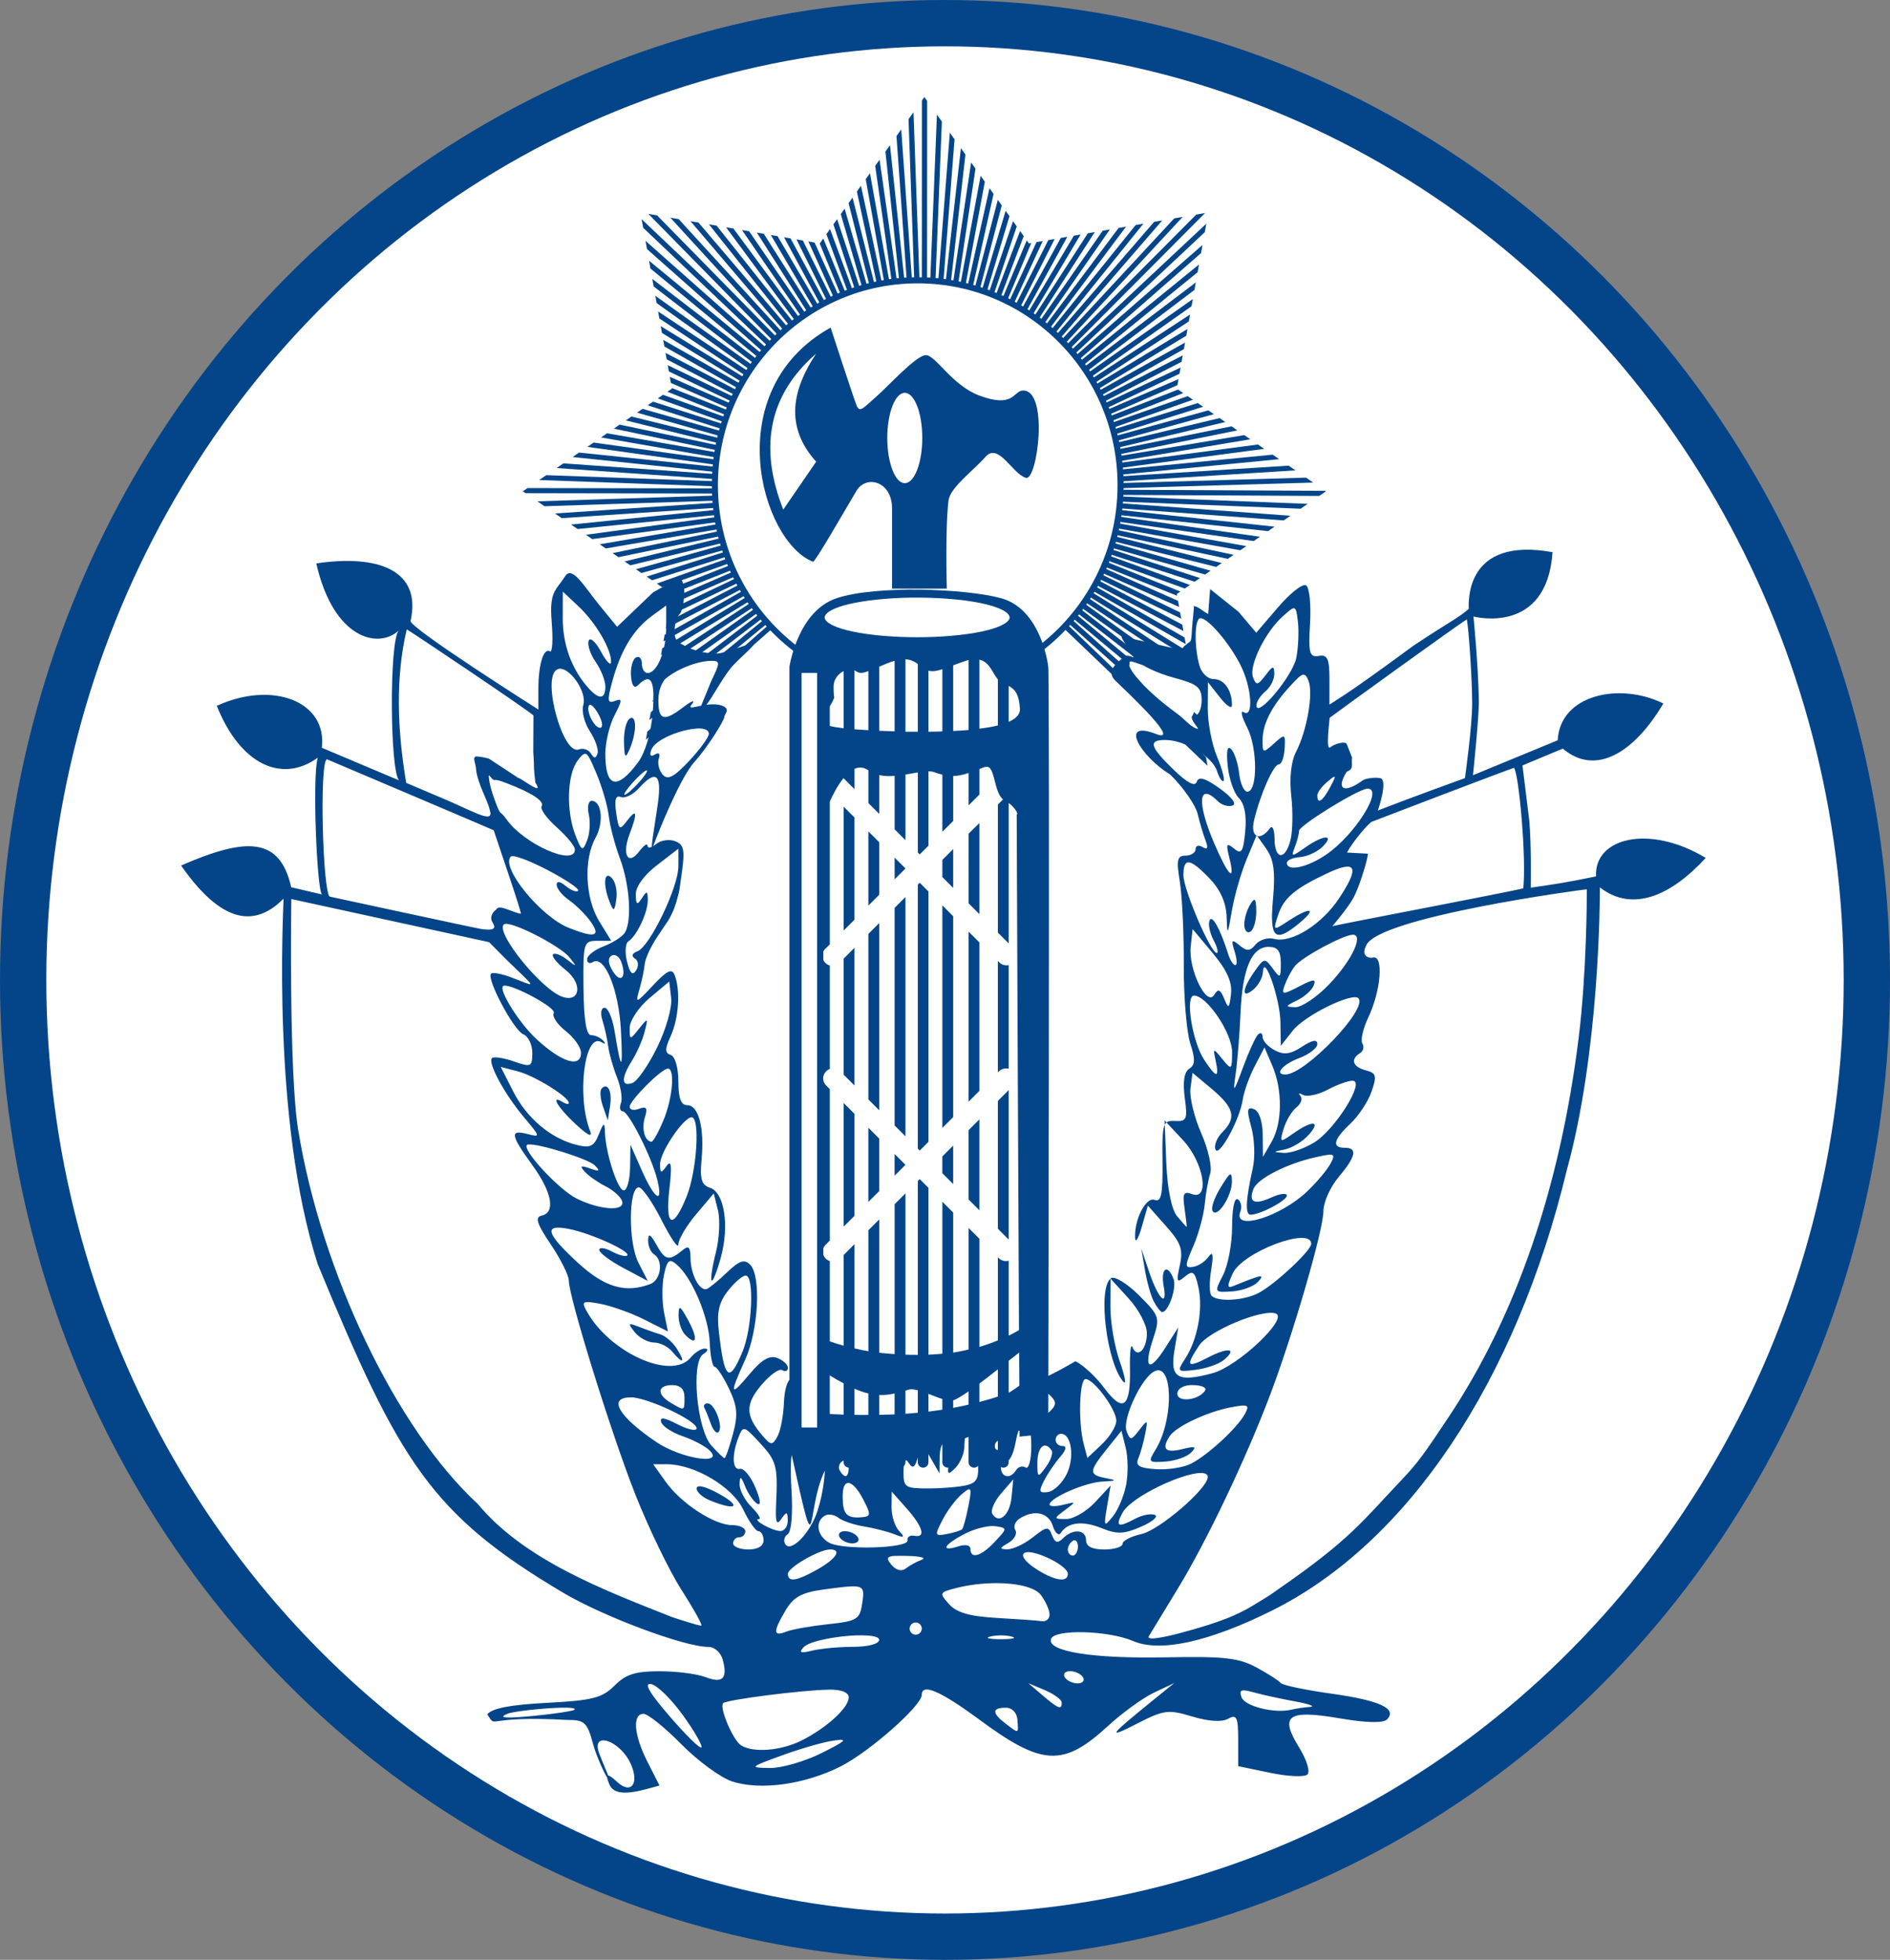 <?xml version="1.0" encoding="UTF-8" standalone="no"?>
<svg
   xmlns:dc="http://purl.org/dc/elements/1.1/"
   xmlns:cc="http://creativecommons.org/ns#"
   xmlns:rdf="http://www.w3.org/1999/02/22-rdf-syntax-ns#"
   xmlns:svg="http://www.w3.org/2000/svg"
   xmlns="http://www.w3.org/2000/svg"
   xmlns:sodipodi="http://sodipodi.sourceforge.net/DTD/sodipodi-0.dtd"
   xmlns:inkscape="http://www.inkscape.org/namespaces/inkscape"
   version="1.1"
   width="310.589"
   height="321.994"
   id="svg2"
   sodipodi:docname="Conservative Party (Brazil; Triangles and Crosses).svg"
   inkscape:version="1.0.2-2 (e86c870879, 2021-01-15)">
  <rect width="100%" height="100%" fill="#808080" stroke="none"/>
  <sodipodi:namedview
     pagecolor="#ffffff"
     bordercolor="#666666"
     borderopacity="1"
     objecttolerance="10"
     gridtolerance="10"
     guidetolerance="10"
     inkscape:pageopacity="0"
     inkscape:pageshadow="2"
     inkscape:window-width="1366"
     inkscape:window-height="705"
     id="namedview895"
     showgrid="false"
     inkscape:zoom="1.3344617"
     inkscape:cx="81.721594"
     inkscape:cy="157.11887"
     inkscape:window-x="-8"
     inkscape:window-y="-8"
     inkscape:window-maximized="1"
     inkscape:current-layer="g3123"
     inkscape:document-rotation="0" />
  <defs
     id="defs4">
    <inkscape:path-effect
       effect="bend_path"
       id="path-effect991"
       is_visible="true"
       lpeversion="1"
       bendpath="m 81.245,303.54 c 33.285,45.372 98.934,51.499 134.67,2.649"
       prop_scale="1"
       scale_y_rel="false"
       vertical="false"
       hide_knot="false"
       bendpath-nodetypes="cc" />
    <clipPath
       id="clipPath3405">
      <path
         d="m 490.354,78.236 -4.982,28.37 23.582,16.539 -23.582,16.539 4.982,28.369 -28.37,-4.98 -16.539,-36.115 -16.539,36.115 -28.37,4.98 4.98,-28.37 -23.582,-16.538 23.582,-16.539 -4.98,-28.37 28.37,4.981 16.539,-23.582 16.539,23.582 z"
         id="path3407" />
    </clipPath>
  </defs>
  <g
     id="g3123"
     style="display:inline"
     transform="translate(6.345,-42.587)">
    <ellipse
       cx="148.95"
       cy="203.584"
       rx="151.489"
       ry="157.191"
       id="ellipse51"
       style="display:inline;fill:#ffffff;fill-opacity:1;stroke:#044589;stroke-width:7.611;stroke-miterlimit:4;stroke-dasharray:none" />
    <path
       d="m 445.444,123.145 2.617,-66.136 M 445.444,123.145 450.52,57.151 m -5.076,65.994 7.374,-65.777 m -7.374,65.777 9.661,-65.48 M 445.444,123.145 457.382,58.042 m -11.938,65.103 14.201,-64.648 M 445.444,123.145 461.891,59.031 M 445.444,123.145 464.115,59.644 M 445.444,123.145 466.316,60.333 M 445.444,123.145 468.493,61.099 M 445.444,123.145 470.643,61.94 M 445.444,123.145 472.762,62.856 M 445.444,123.145 474.846,63.844 M 445.444,123.145 476.896,64.906 M 445.444,123.145 478.906,66.037 M 445.444,123.145 480.877,67.239 M 445.444,123.145 482.805,68.508 M 445.444,123.145 484.688,69.844 M 445.444,123.145 486.521,71.243 M 445.444,123.145 488.305,72.707 M 445.444,123.145 490.037,74.232 M 445.444,123.145 491.715,75.816 M 445.444,123.145 493.337,77.458 M 445.444,123.145 494.9,79.155 M 445.444,123.145 496.404,80.906 M 445.444,123.145 497.846,82.708 M 445.444,123.145 499.225,84.56 M 445.444,123.145 500.536,86.458 m -55.092,36.687 56.337,-34.744 M 445.444,123.145 502.958,90.386 M 445.444,123.145 504.066,92.411 M 445.444,123.145 505.102,94.473 M 445.444,123.145 506.064,96.571 M 445.444,123.145 506.954,98.7 M 445.444,123.145 507.77,100.859 m -62.326,22.286 63.064,-20.1 m -63.064,20.1 63.726,-17.889 m -63.726,17.889 64.311,-15.657 m -64.311,15.657 64.818,-13.405 m -64.818,13.405 65.245,-11.138 m -65.245,11.138 65.594,-8.857 m -65.594,8.857 65.863,-6.565 m -65.863,6.565 66.051,-4.265 m -66.051,4.265 66.16,-1.96 m -66.16,1.96 66.188,0.348 m -66.188,-0.348 66.135,2.655 m -66.135,-2.655 66.003,4.959 m -66.003,-4.959 65.79,7.257 M 445.444,123.145 l 65.497,9.546 M 445.444,123.145 510.568,134.969 M 445.444,123.145 510.115,137.231 M 445.444,123.145 509.585,139.477 M 445.444,123.145 l 63.533,18.558 m -63.533,-18.558 62.847,20.762 m -62.847,-20.762 62.085,22.94 M 445.444,123.145 506.691,148.236 M 445.444,123.145 l 60.335,27.21 m -60.335,-27.21 59.35,29.297 M 445.444,123.145 503.736,154.493 M 445.444,123.145 502.609,156.507 M 445.444,123.145 501.41,158.479 m -55.966,-35.334 54.701,37.264 m -54.701,-37.264 53.369,39.148 m -53.369,-39.148 51.971,40.985 m -51.971,-40.985 50.511,42.771 m -50.511,-42.771 48.99,44.506 m -48.99,-44.506 47.41,46.187 m -47.41,-46.187 m 0,0 m 0,0 m 0,0 m 0,0 m 0,0 m 0,0 m 0,0 -49.301,44.163 m 49.301,-44.163 -50.81,42.417 m 50.81,-42.417 -52.258,40.62 m 52.258,-40.62 -53.642,38.774 M 445.444,123.145 390.483,160.025 M 445.444,123.145 389.23,158.087 m 56.214,-34.942 -57.398,32.961 m 57.398,-32.961 -58.512,30.94 m 58.512,-30.94 -59.555,28.881 m 59.555,-28.881 -60.526,26.787 m 60.526,-26.787 -61.423,24.661 m 61.423,-24.661 -62.245,22.505 m 62.245,-22.505 -62.992,20.321 m 62.992,-20.321 -63.662,18.113 m 63.662,-18.113 -64.254,15.882 m 64.254,-15.882 -64.769,13.633 m 64.769,-13.633 -65.205,11.366 m 65.205,-11.366 -65.561,9.087 m 65.561,-9.087 -65.838,6.796 m 65.838,-6.796 -66.035,4.496 m 66.035,-4.496 -66.152,2.192 m 66.152,-2.192 -66.188,-0.116 m 66.188,0.116 -66.143,-2.423 m 66.143,2.423 -66.019,-4.727 m 66.019,4.727 -65.814,-7.026 m 65.814,7.026 -65.529,-9.316 m 65.529,9.316 -65.164,-11.595 m 65.164,11.595 -64.72,-13.86 m 64.72,13.86 -64.198,-16.107 m 64.198,16.107 -63.597,-18.335 m 63.597,18.335 -62.919,-20.541 m 62.919,20.541 -62.165,-22.722 m 62.165,22.722 -61.335,-24.876 M 445.444,123.145 385.013,96.146 M 445.444,123.145 385.991,94.056 m 59.453,29.089 -58.402,-31.144 M 445.444,123.145 388.163,89.984 M 445.444,123.145 389.354,88.008 M 445.444,123.145 390.613,86.073 M 445.444,123.145 391.938,84.184 M 445.444,123.145 393.329,82.344 M 445.444,123.145 394.783,80.551 M 445.444,123.145 396.299,78.81 M 445.444,123.145 397.874,77.124 M 445.444,123.145 399.507,75.493 M 445.444,123.145 401.196,73.921 M 445.444,123.145 402.939,72.408 M 445.444,123.145 404.733,70.957 M 445.444,123.145 406.577,69.57 m 38.867,53.575 -36.975,-54.898 M 445.444,123.145 410.405,66.991 M 445.444,123.145 412.384,65.804 M 445.444,123.145 414.403,64.686 M 445.444,123.145 416.459,63.64 M 445.444,123.145 418.551,62.666 m 26.893,60.479 -24.768,-61.38 M 445.444,123.145 422.83,60.939 M 445.444,123.145 425.012,60.188 m 20.432,62.957 -18.225,-63.631 m 18.225,63.631 -15.995,-64.227 M 445.444,123.145 431.698,58.399 M 445.444,123.145 433.963,57.959 m 11.481,65.186 -9.202,-65.547 m 9.202,65.547 -6.911,-65.827 m 6.911,65.827 -4.612,-66.028 m 4.612,66.028 -2.308,-66.149 m 2.308,66.149 0.029,-66.189"
       transform="matrix(1.039,0,0,1.02,-317.258,-2.299)"
       clip-path="url(#clipPath3405)"
       id="line443"
       style="display:inline;fill:none;stroke:#044589;stroke-width:0.826;stroke-miterlimit:1;stroke-opacity:1" />
    <g
       transform="translate(-280.525,-24.761)"
       id="g449">
      <path
         d="M 388.57,192.06"
         id="path451"
         style="fill:#ffffff;stroke:#044589" />
      <path
         d="m 425.41,201.31 c 1.033,-0.312 2.042,-0.641 3.031,-1 0.231,0.071 0.455,0.147 0.688,0.219"
         id="path455"
         style="fill:#ffffff" />
      <path
         d="M 448.13,167.68"
         id="path457"
         style="fill:#ffffff;stroke:#044589;stroke-width:0.752;stroke-linecap:round;stroke-linejoin:round" />
    </g>
    <path
       d="m 103.97,146.968 c 0,4.915 -3.17,8.899 -7.08,8.899 -3.91,0 -7.079,-3.984 -7.079,-8.899 0,-4.915 3.169,-8.9 7.079,-8.9 3.91,0 7.08,3.99 7.08,8.9 z"
       id="path459"
       style="fill:none" />
    <path
       d="m 190.06,154.99 c -1.938,-1.028 -9.01,-4.392 -10.715,-3.767 -1.014,2.281 8.423,9.364 9.268,9.541 0.962,0.201 1.361,-1.424 1.283,-1.525 0.74,-0.23 2.04,-1.45 0.17,-4.25 z"
       id="path521"
       style="fill:#ffffff" />
    <path
       d="m 106.92,162.36 c -0.28,0.082 -2.296,0.616 -2.523,0.784 -0.552,0.281 -1.911,0.654 -2.802,1.546 -1.057,0.765 -1.639,2.279 -0.691,2.036 -0.082,0.028 1.288,-0.9 1.064,0.29 -0.543,0.843 0.457,2.563 1.036,1.716 0.97,1.741 5.687,-3.114 6.215,-3.91 0.31,-0.48 7.7,-8.96 -2.3,-2.47 z"
       id="path525"
       style="fill:#ffffff" />
    <path
       d="m 108.88,151.02 c -2.339,0.431 -11.26,4.785 -6.432,9.211 1.795,1.514 4.308,-2.467 4.81,-2.255 0.218,0.092 -0.862,1.464 -0.327,1.824 1.32,0.605 1.004,1.738 4.137,-5.829 0.257,-0.621 0.951,-1.793 0.813,-2.701 -0.138,-0.908 0.06,-0.81 -3,-0.25 z"
       id="path527"
       style="fill:#ffffff" />
    <path
       d="m 126.2,150.465 c -9.075,-6.015 -15.068,-16.382 -15.068,-28.163 0,-18.592 14.925,-33.663 33.336,-33.663 18.411,0 33.336,15.072 33.336,33.663 0,11.105 -5.325,20.955 -13.538,27.086"
       id="path3637"
       style="fill:#ffffff;stroke:#044589;stroke-width:1" />
    <path
       d="m 130.154,96.407 c -18.518,10.335 -11.425,35.132 -2.906,38.469 0.265,0.265 5.565,-9.004 7.156,-11.656 1.592,-2.653 5.844,-1.603 5.844,2.906 v 13.171 h 9 c 0,0 -0.278,-10.008 0.281,-14.483 0.265,-2.122 3.972,-4.8 6.094,-7.188 2.122,-2.387 4.408,2.833 6.625,3.469 1.905,0.546 3.826,-14.552 -0.531,-14.344 -1.545,0.074 -1.435,2.97 -7.156,0.812 -4.475,-1.687 -7.158,-6.625 -8.75,-6.625 -1.592,0 -6.097,5.018 -8.219,6.875 -2.122,1.857 -2.657,2.67 -3.188,1.344 -0.531,-1.326 -4.25,-12.75 -4.25,-12.75 z m -2.375,4.281 c -3.853,5.768 -5.292,11.897 0,17.75 l -5.406,7.875 c -3.691,-9.337 -3.019,-18.33 5.406,-25.625 z m 14.562,6.438 c 1.595,0 2.875,3.312 2.875,7.406 0,4.094 -1.28,7.438 -2.875,7.438 -1.595,0 -2.875,-3.343 -2.875,-7.438 0,-4.094 1.28,-7.406 2.875,-7.406 z"
       id="path2857"
       style="fill:#044589;fill-opacity:1;stroke:none" />
    <path
       d="m 129.383,274.88 c -1.042,2.716 -2.274,-0.145 -2.375,-5.531 -0.097,-5.167 -0.201,-5.436 -1.188,-2.938 -0.598,1.514 -1.575,2.747 -2.156,2.75 -0.582,0.003 -1.108,1.766 -1.188,3.906 -0.08,2.14 -0.559,4.63 -1.063,5.531 -0.84,1.5 -1.062,1.479 -2.469,-0.156 -2.813,-3.271 -2.839,-5.131 -0.188,-8.281 1.402,-1.667 2.938,-2.777 3.438,-2.469 0.5,0.308 0.938,0.148 0.938,-0.375 0,-0.522 -0.788,-1.253 -1.75,-1.625 -1.244,-0.48 -2.546,0.262 -4.5,2.594 -3.271,3.903 -3.412,3.517 -0.781,-2.28 2.211,-4.872 2.669,-13.801 0.813,-15.656 -0.931,-0.932 -1.768,-0.649 -3.75,1.25 -1.404,1.345 -2.911,2.583 -3.344,2.75 -1.176,0.452 -2.67,-2.368 -2.688,-5.063 -0.012,-1.783 -0.311,-2.124 -1.25,-1.344 -2.244,1.862 -2.91,1.754 -4.313,-0.781 -0.999,-1.805 -1.381,-2.032 -1.406,-0.813 -0.02,0.93 0.419,1.973 0.969,2.313 1.561,0.965 1.162,4.201 -0.594,4.875 -4.076,1.563 -7.526,0.566 -11.938,-3.5 -5.285,-4.871 -5.671,-6.385 -1.406,-5.53 3.655,0.729 10.173,3.701 9.531,4.344 -0.248,0.247 -1.385,-0.043 -2.531,-0.656 -1.147,-0.614 -2.063,-0.718 -2.063,-0.25 0,0.467 1.769,1.794 3.969,2.969 l 4,2.125 -1.531,-3 c -1.687,-3.262 -1.638,-12.375 0.063,-12.375 0.55,0 2.237,2.42 3.75,5.406 1.513,2.986 2.75,4.775 2.75,3.969 0,-0.808 1.307,-3.032 2.906,-4.938 l 2.906,-3.438 0.688,2.75 c 0.389,1.526 0.241,4.663 -0.344,6.97 -0.585,2.305 -0.898,4.383 -0.688,4.594 0.21,0.211 0.9,-1.532 1.531,-3.875 1.404,-5.216 0.549,-10.626 -1.813,-11.375 -1.367,-0.436 -1.676,-1.444 -1.375,-4.594 0.497,-5.219 -0.484,-8.97 -2.344,-8.97 -1.056,0 -1.469,-1.146 -1.469,-3.938 0,-2.226 -0.547,-4.078 -1.25,-4.313 -0.984,-0.328 -0.984,-0.965 0,-3.125 1.314,-2.886 1.615,-7.471 0.656,-9.969 -0.454,-1.183 -1.228,-0.833 -3.563,1.656 -2.842,3.027 -2.943,3.069 -2.25,0.688 0.399,-1.375 0.799,-3.261 0.875,-4.155 0.076,-0.896 1.002,-2.922 2.063,-4.5 l 1.906,-2.845 c 0.832,-1.498 1.062,-2.297 1.406,-3.509 0.381,-1.34 0.361,-1.587 0.719,-4.116 0.54,-3.821 0.352,-4.694 -1.094,-5.25 -0.957,-0.366 -2.37,-0.157 -3.125,0.47 -0.756,0.627 -1.389,0.761 -1.406,0.28 -0.018,-0.479 -0.62,-0.059 -1.375,0.938 -1.819,2.398 -2.872,0.549 -1.594,-2.813 1.362,-3.584 1.219,-4.359 -0.406,-2.219 -1.238,1.632 -1.368,1.504 -1.781,-1.313 -0.318,-2.167 -0.093,-2.931 0.781,-2.595 0.682,0.263 2.007,-0.405 2.969,-1.469 2.771,-3.063 3.754,-2.31 3.125,2.344 -0.536,3.963 -1.616,9.472 -0.59,6.675 0.605,-1.649 4.168,-10.628 6.559,-13.3 2.391,-2.672 4.925,-6.89 4.925,-7.394 0,-0.506 1.309,-1.474 -0.779,-1.99 -2.598,-0.521 -5.644,1.257 -4.553,-0.116 0.696,-0.878 -0.082,-0.544 -1.719,0.72 -2.874,2.156 -3.611,1.657 -3.762,-0.545 -0.151,-2.202 0.39,-3.353 1.026,-4.251 1.729,-1.547 5.236,-3.05 7.704,-3.05 1.404,0 1.398,0.319 -0.031,3.25 l -1.805,4.409 0.838,-0.242 c 1.121,-1.375 2.617,-4.325 4.09,-6.158 1.473,-1.833 5.771,-5.114 3.032,-3.983 -1.709,0.555 -3.863,1.313 -4.906,1.506 -2.853,0.116 -4.969,-0.887 -5.563,-1.219 -0.988,-0.553 -1.75,-0.783 -1.75,-2.281 0,-1.258 0.322,-2.483 0.938,-3.091 0.366,-0.36 1.354,-4.698 -0.132,-5.867 l -4.337,2.427 -2.938,2.813 -2.969,2.844 -2.938,-3.594 c -2.375,-2.881 -4.427,-6.561 -5.594,-4.727 -1.5,2.356 -2.642,2.41 -2.219,7.508 0.242,2.923 0.116,5.09 -0.281,4.844 -1.044,-0.646 -1.906,2.173 -1.906,6.125 v 3.438 c 0,0 -21.248,-13.451 -21,-14.561 1.888,-8.457 -5.537,-10.938 -15.498,-9.445 2.875,12.592 10.331,14.067 13.561,11.007 -1.591,1.613 -1.464,23.093 0.041,24.624 -0.272,-0.083 -9.079,-3.842 -12.694,-5.346 0.948,-7.569 -8.05,-11.114 -17.256,-6.888 3.91,9.769 10.774,12.745 16.593,8.517 -0.939,2.944 -0.126,22.338 0.726,22.48 l -5.09,-1.194 c -1.882,-8.394 -7.52,-8.164 -18.097,-3.57 7.57,10.861 12.971,9.317 16.832,5.456 0,1.895 -2.012,36.221 5.626,60.052 13.467,32.635 18.671,41.103 40.32,53.966 6.575,3.906 19.938,8.906 23.844,8.906 1.053,0 2.081,0.915 2.406,2.155 0.809,3.095 -0.033,3.886 -2.938,2.781 -1.392,-0.529 -4.761,-0.938 -7.5,-0.938 -3.906,0 -5.485,0.483 -7.344,2.344 -2.037,2.037 -3.597,2.45 -11.094,2.844 -6.05,0.317 -9.072,0.892 -9.844,1.906 1.754,2.462 -0.963,0.125 13.094,0.906 2.907,-0.022 3.337,0.378 4.313,4 0.486,1.806 1.729,4.559 2.313,5.5 0.029,0.247 0.158,0.599 0.313,1 0.604,1.573 2.436,1.847 6.063,0.875 l 2.219,-0.595 -1.969,-3.875 c -2.254,-4.418 -2.533,-7.905 -0.656,-7.905 0.708,0 3.484,2.225 6.188,4.969 2.702,2.743 6.453,5.501 8.344,6.125 4.647,1.533 11.973,0.521 17.875,-2.469 4.725,-2.396 13.313,-9.962 13.313,-11.75 0,-1.964 3.072,-0.645 9.531,4.125 10.253,7.567 13.745,7.743 21.063,1 2.291,-2.113 5.681,-4.58 7.531,-5.47 l 3.375,-1.594 -3.438,2.781 c -7.39,5.995 -7.7,6.447 -2.72,3.906 4.479,-2.286 5.146,-2.376 9.095,-1.188 2.714,0.816 4.87,0.954 5.905,0.375 1.397,-0.782 1.656,-0.293 1.656,3.438 v 4.344 l 5.25,1.094 c 2.889,0.604 5.644,0.737 6.125,0.281 0.493,-0.468 -0.105,-2.416 -1.375,-4.469 -3.244,-5.25 -1.859,-6.227 6.75,-4.75 4.272,0.73 7.084,0.791 7.688,0.188 1.776,-1.778 -1.14,-3.136 -9.095,-4.25 -4.314,-0.604 -8.068,-1.39 -8.344,-1.75 -0.274,-0.361 -2.074,-1.523 -4,-2.563 -2.938,-1.588 -5.348,-1.842 -15,-1.656 -12.008,0.229 -19.447,-0.977 -18.75,-3.031 0.553,-1.628 9.399,-1.402 13.469,0.344 4.453,1.91 12.408,0.177 22.781,-4.969 22.361,-11.093 40.146,-37.656 48.531,-72.5 5.286,-19.203 5.412,-43.686 5.412,-46.341 5.371,4.173 11.717,1.346 17.389,-4.847 -9.301,-5.6 -18.369,-3.293 -18.021,3.034 -4.748,0.994 -7.562,1.413 -10.729,1.853 0,-1.501 0.108,-6.846 -0.242,-11 l -1.121,-9.074 c 0,0 3.04,-1.284 6.625,-2.767 5.419,4.596 11.757,0.639 16.525,-7.417 -7.156,-3.535 -16.961,-1.482 -17.369,6.049 -1.411,0.57 -13.916,5.737 -13.916,5.737 0,0 1.02,-9.657 0.968,-12.364 -0.116,-6.031 -0.886,-13.712 -0.886,-13.712 0,0 12.069,3.207 12.992,-10.571 -14.384,-2.594 -13.772,8.079 -13.779,9.341 -2.146,1.772 -2.657,1.761 -9.065,6.017 -4.478,3.301 -9.402,6.827 -10.97,7.845 l -2.844,1.844 v -4.156 c 0,-3.391 -0.318,-4.085 -1.75,-3.844 -1.525,0.256 -1.732,-0.428 -1.438,-5.344 0.186,-3.102 -0.104,-5.909 -0.656,-6.25 -0.553,-0.343 -2.615,1.281 -4.594,3.594 l -3.594,4.188 -2.906,-3.438 -4.672,-3.731 -0.317,4.087 c -0.651,-0.251 -1.778,-1.409 -2.458,-1.263 l 0.116,0.146 -0.308,3.359 c -0.112,2.156 -0.146,2.205 -0.523,2.433 l -0.838,0.675 c -0.1,0.388 -0.781,0.482 -1.169,0.384 l -8.978,-2.036 c -0.406,-0.092 0.76,1.47 1.188,2.178 0.361,0.6 0.521,1.148 1.16,1.746 0.933,0.872 3.285,2.083 6.33,2.897 3.699,0.989 4.406,1.543 4.406,3.656 0,1.377 -0.509,2.53 -1.125,2.53 -0.732,0 -0.646,0.573 0.25,1.688 0.754,0.938 -0.291,0.46 -2.313,-1.063 -4.046,-3.048 -9.479,-8.201 -8.685,-9.486 0.277,-0.352 3.074,1.163 4.254,0.98 -1.047,-0.409 -4.364,-2.396 -4.924,-1.879 -2.219,1.558 -2.891,2.76 -1.656,3.995 6.75,6.388 9.74,9.955 6.666,8.765 -6.137,-2.376 -2.526,3.688 2.375,6.688 2.127,2.083 4.154,5.007 4.5,6.469 0.347,1.461 0.941,3.439 1.313,4.406 0.46,1.2 0.3,1.523 -0.5,1.031 -0.644,-0.397 -1.155,-0.239 -1.155,0.344 0,0.582 -0.76,1.063 -1.656,1.063 -1.362,0 -1.521,0.701 -0.938,4.25 0.384,2.338 0.681,8.524 0.656,13.75 -0.022,5.226 0.462,10.99 1.063,12.845 0.84,2.591 0.813,3.556 -0.156,4.155 -0.832,0.515 -1.102,2.138 -0.75,4.75 0.479,3.567 0.33,3.942 -1.594,3.845 -0.644,-0.033 -1.096,-0.014 -1.406,0.25 l 2.719,2.905 c 3.429,3.677 4.458,10.003 1.438,8.845 -1.318,-0.506 -1.549,-0.083 -1.188,2.375 0.242,1.656 0.4,3.03 0.344,3.03 -0.056,0 -0.753,-0.787 -1.563,-1.75 -0.908,-1.078 -1.6,-4.433 -1.781,-8.75 l -0.25,-6.28 c -0.385,0.789 -0.418,2.503 -0.375,6.063 0.064,5.349 -0.208,6.693 -1.281,6.281 -1.434,-0.55 -3.381,3.224 -3.219,6.25 0.05,0.927 0.543,0.105 1.094,-1.813 l 1,-3.5 2.969,3.345 c 2.473,2.767 2.856,3.85 2.281,6.469 -0.605,2.757 -0.506,2.964 0.844,1.844 1.317,-1.094 1.646,-0.826 2.219,1.781 0.785,3.573 -0.151,8.611 -2.188,11.719 -1.395,2.126 -1.322,2.201 1.75,1.813 1.749,-0.223 3.813,-0.947 4.594,-1.595 2.299,-1.907 0.778,-2.165 -2.563,-0.438 -3.506,1.813 -3.744,1.486 -1.5,-1.938 1.568,-2.396 10.29,-6.049 12.594,-5.28 2.227,0.741 -6.168,8.68 -10.375,9.813 -5.746,1.547 -7.02,0.787 -6.25,-3.781 l 0.625,-3.75 -2.125,3.345 c -2.652,4.168 -3.646,3.488 -2.031,-1.406 1.174,-3.558 1.106,-3.8 -2.281,-7.188 -1.93,-1.93 -4.016,-3.221 -4.625,-2.844 -0.028,0.019 -0.033,0.071 -0.063,0.094 l 2.969,3.25 c 1.635,1.797 3,4.354 3,5.688 0,2.715 -1.58,4.248 -2.375,2.313 -0.283,-0.69 -0.457,0.898 -0.406,3.531 0.125,6.381 -1.139,7.332 -4.219,3.188 -1.375,-1.852 -3.513,-3.833 -4.75,-4.406 -13.501,7.957 -25.503,9.409 -40.994,8.649 z m 46.781,-22.222 c -2.135,1.663 -0.642,13.938 2.125,16.97 0.497,0.545 0.223,-0.975 -0.625,-3.375 -0.848,-2.401 -1.548,-6.427 -1.531,-8.97 l 0.02,-4.62 z m 8.9,-25.28 c 0.078,-0.161 0.17,-0.282 0.281,-0.375 l -0.313,-0.345 0.03,0.71 z m -98.93,-87.6 2.594,2.438 c 2.827,2.641 5.407,7.064 5.344,9.125 -0.022,0.715 -0.763,-0.038 -1.656,-1.688 -0.894,-1.649 -1.806,-2.455 -2.031,-1.78 -0.226,0.673 0.29,2.23 1.156,3.469 0.866,1.235 1.594,3.054 1.594,4.031 0,2.151 -1.05,2.218 -2.844,0.188 -2.697,-3.052 -4.15,-7.029 -4.156,-11.344 l 0.01,-4.45 z m 17,2.29 v 3.594 c 0,3.873 -1.491,7.5 -3.063,7.5 -0.531,0 -0.938,-0.705 -0.938,-1.563 0,-0.858 -0.459,-1.305 -1,-0.969 -0.542,0.334 -0.893,1.724 -0.781,3.063 0.132,1.595 0.543,2.082 1.188,1.438 2.11,-2.11 2.815,-0.758 2.375,4.563 -0.278,3.355 -1.242,6.585 -2.438,8.188 -3.442,4.608 -5.344,4.101 -5.344,-1.438 0,-1.861 0.668,-4.705 1.5,-6.313 1.299,-2.515 1.313,-2.855 0.063,-2.375 -1.225,0.47 -1.288,-0.055 -0.406,-3.281 1.362,-4.987 3.41,-8.396 6.406,-10.625 l 2.44,-1.78 z m 103.12,0.46 c 0.414,-0.027 0.504,0.661 0.688,2.188 0.183,1.514 0.076,4.164 -0.25,5.906 -0.558,2.971 -6.563,10.149 -6.563,7.844 0,-0.586 0.676,-1.628 1.5,-2.313 0.825,-0.685 1.455,-1.979 1.438,-2.875 -0.026,-1.382 -0.246,-1.335 -1.47,0.281 -1.246,1.647 -1.512,1.665 -2.03,0.313 -0.726,-1.892 2.04,-7.521 4.938,-10.063 0.9,-0.8 1.42,-1.27 1.74,-1.29 z m -15.31,1.63 c 1.247,0 4.742,4.084 6.563,7.688 1.852,3.664 2.201,8.781 0.531,7.75 -0.596,-0.368 -0.34,0.756 0.563,2.5 1.726,3.335 1.748,10.563 0.031,10.563 -0.551,0 -1.164,-1.351 -1.344,-3 -0.18,-1.649 -0.775,-3.449 -1.313,-4 -0.637,-0.652 -0.816,0.301 -0.563,2.781 0.214,2.09 1.021,4.457 1.813,5.25 0.937,0.938 1.313,2.842 1.063,5.469 -0.324,3.403 -0.619,3.86 -1.844,2.845 -1.23,-1.021 -1.35,-0.796 -0.781,1.469 1.059,4.215 -0.117,3.143 -2.438,-2.25 -2.942,-6.839 -2.653,-10.216 0.594,-6.969 0.611,0.61 1.682,0.919 2.375,0.688 0.75,-0.25 -0.098,-1.392 -2.094,-2.813 -2.428,-1.729 -3.473,-2.024 -3.781,-1.095 -0.283,0.851 -1.573,0.17 -3.813,-2 -3.908,-3.787 -4.215,-4.875 -1.345,-4.875 3.149,0 7.729,2.738 8.47,5.063 0.363,1.146 0.86,1.888 1.094,1.656 0.23,-0.232 -0.262,-2.04 -1.094,-4.031 -0.832,-1.992 -1.514,-5.552 -1.5,-7.906 l 0.03,-4.281 1.97,2.5 c 1.074,1.375 1.955,1.955 1.969,1.313 0.046,-2.433 -1.258,-4.313 -2.969,-4.313 -0.998,0 -2.037,-0.986 -2.375,-2.25 -0.9,-3.28 -0.79,-7.76 0.17,-7.76 z m 43.76,0.2 c 0.301,1.348 0.877,9.87 0.877,13.766 0,3.896 -1.187,12.303 -1.187,12.303 0,0 -9.646,3.488 -14.316,5.324 0,0 1.757,-5.021 0.396,-5.315 -0.853,-0.185 -2.438,0.032 -2.905,0.375 -3.052,2.23 -4.437,1.464 -2.595,-1.438 1.26,-0.469 0.703,-1.187 0.875,-2.313 l -0.875,-2.219 c -0.201,-0.525 -1.948,-0.108 -2.719,0.53 -0.775,0.645 -0.115,-4.372 -0.094,-4.853 1.13,-0.86 21.38,-15.53 22.54,-16.16 z m -174.21,1.63 c 0.653,0.334 19.956,13.278 20.825,14.148 0,0 -0.03,4.935 -0.03,6.047 0.054,0.537 0.069,1.085 0.094,1.625 0.016,0.366 0.006,0.729 0.031,1.094 0.051,0.752 0.097,1.263 0.219,2.25 0.767,1.241 0.421,1.241 -1.5,0 -0.683,-0.448 -0.907,-0.609 -1.344,-0.78 l -4.719,-3.095 c -0.261,-0.171 -1.726,-0.405 -2.094,-0.405 -0.825,0 -0.094,1.269 -0.094,2.094 0.257,2.462 1.996,5.204 2.281,6.813 0.764,2.405 -3.239,-0.218 -9.031,-2.563 l -4.722,-2.006 c -1.509,-8.958 -1.742,-17.465 0.085,-25.21 z m 25.354,6.48 c 1.765,0.202 4.281,3.932 3.656,5.969 -0.304,0.989 0.188,2.931 1.094,4.313 0.905,1.381 1.459,3.028 1.25,3.655 -0.282,0.847 -0.563,0.827 -1.094,-0.03 -0.394,-0.638 -1.291,-0.93 -2,-0.656 -2.581,0.99 -6.063,-11.587 -3.625,-13.094 0.2,-0.13 0.46,-0.19 0.71,-0.16 z m 121.91,1 c 0.416,-0.112 0.649,0.249 0.938,1 0.802,2.09 -0.286,8.222 -2.063,11.656 -0.818,1.584 -1.108,4.313 -0.781,7.219 0.291,2.57 0.229,5.842 -0.125,7.25 -0.854,3.399 -2.604,3.275 -2.625,-0.188 -0.008,-1.513 -0.346,-2.3 -0.75,-1.75 -0.793,1.079 -1.564,1.452 -2.094,1.281 l 1.5,2.125 c 1.211,1.729 1.498,3.732 1.094,8.188 -0.596,6.563 0.289,7.366 4.406,3.938 2.912,-2.426 1.717,-2.656 -1.813,-0.344 -2.579,1.688 -2.584,1.681 -1.813,-0.75 0.928,-2.927 2.668,-4.435 8,-6.969 4.933,-2.347 5.535,-1.172 2.094,4.03 -2.86,4.322 -7.822,7.438 -10.688,6.688 -1.017,-0.267 -2.389,0.131 -3.03,0.906 -0.945,1.138 -1.437,1.169 -2.656,0.155 -1.295,-1.073 -1.422,-0.92 -0.813,1 0.392,1.233 0.454,2.25 0.125,2.25 -0.329,0 -0.854,-0.788 -1.155,-1.75 -1.324,-4.209 -2.693,-6.666 -3.095,-5.563 -0.239,0.657 0.082,2.119 0.688,3.25 0.604,1.13 0.818,2.063 0.5,2.063 -1.004,0 -5.459,-10.391 -5.469,-12.75 -0.014,-2.976 1.063,-2.86 4.313,0.531 1.766,1.843 2.704,3.985 2.781,6.25 0.107,3.188 0.168,3.131 0.875,-1.031 0.42,-2.476 1.533,-6.272 2.438,-8.438 l 1.594,-3.844 c -0.502,-0.274 -0.727,-1.119 -0.406,-2.47 1.023,-4.314 3.213,-9.249 4.095,-9.25 0.44,-10e-4 0.854,-1.152 0.938,-2.563 0.142,-2.455 0.067,-2.49 -1.75,-0.844 -1.812,1.638 -1.875,1.586 -1.875,-0.531 0,-2.7 1.506,-5.641 4.594,-8.969 1.02,-1.13 1.62,-1.7 2.03,-1.81 z m -7.62,26.41 c 0.041,0.021 0.082,0.048 0.125,0.063 l -0.094,-0.156 -0.03,0.1 z m -109.5,-21.5 c 0.306,-0.007 0.9,0.684 1.438,1.688 0.614,1.147 0.698,2.094 0.188,2.094 -1.028,0 -2.45,-3.051 -1.75,-3.75 0.02,-0.03 0.07,-0.03 0.12,-0.03 z m 6.87,2.15 c -0.112,-0.016 -0.226,0.032 -0.375,0.125 -0.55,0.34 -0.977,2.026 -0.938,3.781 0.059,2.689 0.213,2.904 0.938,1.219 1.04,-2.43 1.16,-5.01 0.37,-5.12 z m 10.63,1.75 c 1.165,-0.063 2,0.186 2,0.875 0,0.559 -1.463,2.568 -3.25,4.47 -2.506,2.662 -3.515,3.176 -4.344,2.219 -0.592,-0.684 -0.876,-1.873 -0.625,-2.625 0.272,-0.818 0.013,-1.07 -0.656,-0.656 -0.701,0.433 -0.919,0.116 -0.563,-0.813 0.65,-1.69 4.87,-3.32 7.44,-3.46 z m -18.41,4.16 c 0.519,-0.087 0.937,0.843 1.938,3.219 0.927,2.2 1.843,5.351 2.031,7 0.188,1.649 1.022,4.8 1.844,7 1.616,4.331 1.99,10.285 0.781,12.188 -0.415,0.651 -1.968,1.646 -3.469,2.219 -1.502,0.57 -2.719,1.528 -2.719,2.125 0,0.596 0.411,0.794 0.938,0.469 1.935,-1.195 4.277,4.512 4.625,11.25 0.352,6.828 0.052,6.828 -1.063,0 -0.337,-2.063 -1.063,-3.75 -1.625,-3.75 -0.583,0 -0.725,0.896 -0.344,2.095 0.366,1.153 0.783,3.066 0.938,4.25 0.155,1.183 0.799,3.454 1.438,5.063 0.639,1.608 0.937,3.521 0.656,4.25 -0.28,0.729 -0.154,1.344 0.281,1.344 0.972,0 4.762,7.494 5.688,11.25 1.02,4.14 -0.396,3.306 -2.531,-1.5 l -1.875,-4.25 -0.063,3.75 c -0.039,2.063 -0.508,3.75 -1.031,3.75 -1.001,0 -2.976,-6.078 -3.094,-9.5 -0.062,-1.775 -0.193,-1.749 -1.031,0.345 -0.778,1.941 -1.414,2.241 -3.625,1.688 -4.245,-1.064 -8.17,-4.366 -10.406,-8.75 l -2.063,-4.063 2.781,0.719 c 2.695,0.677 8.406,4.197 8.406,5.188 0,0.271 -0.45,0.215 -1,-0.125 -2.109,-1.304 -0.877,0.818 2.094,3.595 1.991,1.859 2.85,2.277 2.406,1.155 -2.235,-5.65 -0.928,-16.193 1.813,-14.625 0.671,0.385 0.822,0.305 0.344,-0.219 -0.459,-0.501 -1.358,-0.906 -2,-0.906 -0.782,-0.001 -1.197,-2.558 -1.25,-7.75 -0.076,-7.456 0.023,-7.75 2.25,-7.75 h 2.313 l -2,-3.25 c -2.278,-3.734 -2.559,-10.11 -0.594,-13.655 1.407,-2.54 1.044,-6.095 -0.625,-6.095 -0.546,0 -0.751,1.014 -0.469,2.25 0.282,1.237 0.155,3.149 -0.281,4.25 -0.736,1.854 -0.878,1.796 -1.906,-0.813 -1.545,-3.918 -1.398,-9.938 0.313,-12.25 0.5,-0.69 0.87,-1.1 1.18,-1.15 z m 10.19,2.72 c 0.274,0 -0.286,0.899 -1.281,2 -0.996,1.101 -2.038,2 -2.313,2 -0.275,0 0.316,-0.899 1.313,-2 0.99,-1.1 2,-2 2.28,-2 z m -25.133,9.83 c 0.599,1.873 5.046,14.707 4.411,13.703 -1.373,-0.197 -3.563,-1.613 -3.969,-0.688 -0.758,0.498 -1.065,1.42 -0.688,2.03 0.563,0.91 0.69,1.53 -1.816,1.186 -0.079,0.033 -24.863,-5.319 -24.863,-5.319 -1.157,-0.434 -1.755,-22.147 -0.484,-22.57 0,0 25.79,10.94 27.407,11.66 z m -0.777,-8.99 c 0.118,-0.091 0.558,0.832 0.969,0.75 0.358,-0.072 0.933,0.134 1.813,0.469 4.295,1.633 6.391,3.008 5.875,3.844 -0.275,0.445 0.834,1.98 2.469,3.438 1.635,1.455 3,3.109 3,3.655 0,2.837 -8.401,-0.888 -11.281,-5 -0.95,-1.355 -0.88,-0.577 -1.438,-1.938 -0.268,-0.651 -1.086,-2.717 -1.344,-4.281 -0.104,-0.65 -0.112,-0.89 -0.058,-0.93 z m 138.87,0.22 c 0.285,-0.102 0.055,0.412 -0.625,1.688 -1.24,2.327 -2.125,2.902 -2.125,1.375 0,-0.482 0.741,-1.495 1.656,-2.25 0.56,-0.47 0.91,-0.76 1.08,-0.82 z m 29.58,-1.48 c 0.823,1.1 2.056,15.071 1.517,19.805 -2.485,0.628 -28.949,5.646 -31.373,6.209 0,0 2.656,-3.064 3.563,-4.845 1.122,-2.204 2.485,-7.049 2.25,-7.063 l -3.405,-0.188 c 1.014,-1.896 3.59,-4.868 4.104,-5.069 2.34,-0.92 21.88,-8.37 23.34,-8.85 z m -24.08,3.42 c 2.729,-0.034 -2.039,7.584 -6.75,10.813 -3.144,2.152 -6.5,2.868 -6.5,1.375 0,-0.435 0.967,-0.849 2.156,-0.938 1.189,-0.089 2.866,-0.867 3.719,-1.719 2.065,-2.066 0.168,-1.985 -2.844,0.125 -2.265,1.586 -2.357,1.601 -1.719,-0.063 0.372,-0.971 0.688,-2.163 0.688,-2.656 0,-0.88 9.78,-6.91 11.24,-6.93 z m -113.24,9.87 v 2.875 c 0,3.446 -4.688,13.188 -6.719,13.97 -0.895,0.343 -1.072,0.795 -0.438,1.188 0.58,0.358 0.677,1.195 0.219,1.938 -0.581,0.938 -1.009,0.552 -1.5,-1.406 -0.38,-1.514 -0.281,-3.018 0.219,-3.344 1.4,-0.918 3.204,-4.762 3.188,-6.781 -0.014,-1.538 -0.147,-1.583 -0.969,-0.313 -0.793,1.228 -0.987,1.086 -1,-0.655 -0.009,-1.272 1.411,-3.188 3.5,-4.781 l 3.5,-2.7 z m -27.29,1.22 c 0.8,-0.021 3.211,0.934 5.844,2.313 3.008,1.575 5.246,3.097 4.969,3.375 -0.278,0.277 -1.193,-0.086 -2.031,-0.781 -0.954,-0.792 -1.5,-0.854 -1.5,-0.188 0,0.586 0.912,1.726 2.063,2.531 1.151,0.805 2.757,2.411 3.563,3.563 1.673,2.388 0.639,2.669 -3.625,0.969 -4.646,-1.853 -11.262,-9.987 -9.531,-11.719 0.06,-0.03 0.15,-0.05 0.26,-0.05 z m 15.75,3.22 c -0.713,-0.017 -0.692,2.015 0.25,4.344 0.652,1.612 0.791,1.551 1.094,-0.531 0.188,-1.301 -0.153,-2.841 -0.75,-3.438 -0.24,-0.24 -0.42,-0.37 -0.59,-0.37 z m 160.83,2.25 c 0,1.783 -0.06,14.024 -1.354,24.44 -3.051,24.542 -10.305,45.668 -21.344,62.22 -4.021,6.027 -4.947,7.421 -7.907,10.529 -6.169,6.48 -8.188,9.542 -19.971,17.69 -1.357,0.938 -0.969,0.769 -4.469,2.874 -3.51,2.112 -7.545,3.268 -12.093,4.502 0,0 -5.444,1.46 -4.844,0.438 0.241,-0.412 2.364,-3.899 4.719,-7.75 4.789,-7.837 11.265,-21.451 15.25,-32 3.794,-10.044 8.72,-27.006 8.72,-30.094 0,-1.451 1.125,-3.96 2.5,-5.594 2.856,-3.396 3.151,-4.813 1,-4.813 -2.166,0 -1.857,-1.344 0.938,-3.969 1.345,-1.264 2.898,-3.613 3.469,-5.25 0.906,-2.6 0.794,-3.048 -0.938,-3.5 -2.152,-0.563 -2.582,-1.815 -0.969,-2.813 0.559,-0.347 0.738,-1.056 0.405,-1.595 -0.334,-0.54 0.106,-2.467 0.97,-4.28 2.069,-4.362 2.547,-10.199 0.813,-9.845 -0.979,0.2 -1.967,-0.45 -1.179,-1.921 1.62,-4.68 35.78,-9.29 36.29,-9.29 z m -54.67,1.72 c -0.148,0.015 -0.341,0.278 -0.625,0.719 -0.533,0.825 -0.992,2.286 -1,3.281 -0.008,0.995 0.45,1.559 1,1.219 0.551,-0.34 0.978,-1.833 0.969,-3.313 -0.01,-1.32 -0.1,-1.94 -0.35,-1.91 z m -158.22,-0.14 32.488,7.082 c 4.247,4.247 2.097,2.163 4.505,4.471 3.378,3.235 2.921,2.755 -0.902,1.302 -1.527,-0.581 -3.02,-0.854 -3.281,-0.594 -0.804,0.803 3.766,9.375 5.313,9.969 0.8,0.308 1.469,1.667 1.469,3.031 0,2.329 -0.195,2.405 -3.063,1.406 -1.679,-0.585 -3.275,-0.819 -3.563,-0.531 -0.743,0.743 2.048,5.901 5.313,9.781 2.657,3.158 2.676,3.248 0.531,2.688 -2.962,-0.773 -2.808,0.141 0.781,5.095 3.248,4.483 3.86,7.799 1.531,8.313 -1.135,0.25 -0.795,1.314 1.5,4.719 1.631,2.42 2.969,5.107 2.969,5.938 0,2.731 6.998,25.233 10.969,35.25 2.142,5.402 5.51,12.389 7.5,15.499 1.989,3.111 3.481,5.78 3.313,5.938 -0.169,0.158 -4.781,-1.375 -4.781,-1.375 -11.199,-4.44 -24.303,-9.361 -31.984,-18.624 -13.354,-12.313 -25.7,-38.049 -29.5,-61.5 -1.537,-9.5 -1.122,-37.87 -1.122,-37.87 z m 35.157,4.08 c 1.601,-0.191 9.116,3.676 10.594,5.563 1.201,1.534 1.164,1.569 -0.438,0.313 -0.976,-0.768 -2.022,-1.166 -2.313,-0.875 -0.291,0.29 0.647,1.456 2.094,2.594 2.765,2.175 2.413,5.34 -0.5,4.406 -3.397,-1.09 -11.074,-10.521 -9.688,-11.906 0.056,-0.04 0.148,-0.07 0.255,-0.08 z m 112.94,0.84 3.313,3.969 c 2.345,2.804 3.224,4.781 3,6.719 -0.28,2.433 -0.411,2.501 -1.125,0.75 -0.636,-1.559 -0.988,-1.675 -1.656,-0.594 -1.228,1.983 -4.237,-4.241 -3.844,-7.938 l 0.32,-2.91 z m 26.34,0.94 c 1.83,0 -0.185,4.246 -3.844,8.095 -2.035,2.139 -4.576,3.85 -5.625,3.813 -1.711,-0.062 -1.656,-0.174 0.313,-1.125 1.205,-0.583 2.426,-1.676 2.719,-2.438 0.433,-1.127 -0.012,-1.083 -2.405,0.155 -2.742,1.418 -2.93,1.391 -2.345,-0.25 0.347,-0.97 1.091,-2.366 1.656,-3.094 1.1,-1.44 7.99,-5.15 9.52,-5.15 z m -13.81,2 c 1.467,0 1.969,0.68 1.969,2.688 0,2.496 -0.099,2.546 -1.344,0.844 -1.281,-1.753 -1.417,-1.729 -3,0.531 -2.066,2.949 -2.152,4.594 -0.156,2.938 0.825,-0.685 1.519,-1.979 1.563,-2.875 0.161,-3.226 2.83,4.436 2.875,8.25 l 0.063,3.875 1.969,-2.5 c 1.949,-2.479 9.763,-6.331 10.781,-5.313 1.662,1.662 -8.73,12.515 -12,12.531 -1.867,0.009 -0.467,-1.663 2.25,-2.688 1.648,-0.623 3,-1.651 3,-2.313 0,-0.818 -0.822,-0.684 -2.531,0.438 -1.918,1.256 -2.98,1.376 -4.5,0.563 -1.096,-0.587 -1.969,-1.565 -1.969,-2.188 0,-0.623 -0.338,-0.781 -0.75,-0.375 -0.414,0.405 -1.523,2.832 -2.47,5.406 -1.53,4.168 -1.683,4.306 -1.219,1.188 0.286,-1.925 0.657,-6.454 0.813,-10.03 0.32,-7.46 1.83,-10.98 4.66,-10.98 z m -107.6,1.34 c 0.443,0.015 0.914,0.431 1.156,1.063 0.972,2.532 -0.028,3.731 -1.344,1.625 -0.778,-1.247 -0.877,-2.176 -0.25,-2.563 0.13,-0.09 0.28,-0.13 0.43,-0.13 z m 9.07,4.35 0.313,2.719 c 0.181,1.523 -0.836,5.108 -2.281,8.063 -1.431,2.924 -3.252,5.563 -4.063,5.875 -1.855,0.712 -1.903,-0.786 -0.094,-3.656 0.768,-1.219 1.701,-3.313 2.063,-4.688 0.63,-2.402 0.585,-2.429 -0.906,-0.563 -1.526,1.908 -1.531,1.91 -1.531,-0.156 0,-1.156 1.462,-3.366 3.25,-4.875 l 3.25,-2.72 z m -27.099,0.68 c 1.519,-0.147 8.632,3.68 8.125,4.5 -0.319,0.517 0.557,1.853 1.938,2.938 1.38,1.085 2.531,2.679 2.531,3.563 0,2.59 -3.135,1.643 -7.344,-2.25 -2.755,-2.548 -6.174,-7.952 -5.469,-8.655 0.038,-0.05 0.109,-0.09 0.21,-0.1 z m 113.34,1.63 c 2.094,0 6.25,6.13 6.25,9.25 0,2.988 -0.082,3.05 -1.594,1.188 -1.535,-1.894 -1.563,-1.882 -1.094,0.313 0.619,2.901 0.096,2.837 -1.906,-0.219 -1.96,-3 -3.15,-10.53 -1.66,-10.53 z m 11.57,8.5 1.281,3 c 1.703,3.964 1.677,9.401 -0.094,12.5 l -1.438,2.5 -0.031,-3.655 c -0.021,-2.175 -0.603,-3.867 -1.438,-4.188 -1.144,-0.438 -1.226,0.114 -0.438,2.969 0.53,1.923 0.643,4.937 0.25,6.688 -1.172,5.217 -1.293,7.688 -0.375,7.688 1.578,0 5.969,-2.325 5.969,-3.155 0,-0.45 -1.154,-0.315 -2.531,0.313 -2.813,1.281 -3.811,0.818 -2.969,-1.375 0.662,-1.726 5.551,-4.204 10.313,-5.25 3.032,-0.667 3.255,-0.589 2.344,1.094 -0.552,1.018 -2.284,3.085 -3.844,4.563 -4.409,4.177 -12.2,6.553 -10.97,3.344 0.311,-0.808 0.119,-1.737 -0.405,-2.063 -0.562,-0.348 -0.938,1.504 -0.938,4.5 0,2.81 -0.689,6.4 -1.5,7.969 -1.467,2.836 -1.437,2.86 1.531,2.656 1.641,-0.114 3.535,-0.826 4.219,-1.563 1.248,-1.347 0.641,-1.232 -4.063,0.688 -1.021,0.417 -1.025,-0.02 -0.094,-2.063 1.607,-3.531 12.906,-7.799 12.906,-4.875 0,1.11 -6.025,6.729 -8.688,8.094 -2.431,1.245 -6.644,1.482 -7.688,0.438 -0.373,-0.373 -0.386,-2.286 -0.063,-4.25 0.415,-2.525 0.266,-3.167 -0.438,-2.156 -0.549,0.786 -1.678,1.53 -2.531,1.656 -1.4,0.205 -1.396,-0.113 0.031,-3.406 0.871,-2.012 1.709,-5.093 1.875,-6.844 0.166,-1.752 0.573,-4.048 0.905,-5.094 0.332,-1.048 -0.326,-4.011 -1.469,-6.595 -1.144,-2.585 -1.953,-5.902 -1.781,-7.344 l 0.345,-2.594 3.25,2.719 c 3.619,3.058 3.99,4.695 1.655,7.031 -0.869,0.869 -1.387,2.13 -1.155,2.813 0.51,1.515 4.004,-4.813 4.5,-8.155 0.195,-1.323 1.082,-3.8 1.969,-5.5 l 1.62,-3.11 z m -98.03,3.5 c 1.194,0 0.765,4.905 -0.75,8.531 -0.797,1.907 -1.667,3.469 -1.938,3.469 -1.106,0 -1.685,-2.14 -1.094,-4 0.482,-1.521 0.263,-1.867 -0.938,-1.405 -0.861,0.329 -1.563,0.192 -1.563,-0.313 0,-1.05 5.22,-6.28 6.28,-6.28 z m 112.53,2 c 2.129,-0.011 -2.878,8.017 -6.313,10.125 -1.65,1.014 -3.9,1.791 -5,1.72 -1.84,-0.122 -1.849,-0.178 0.125,-0.563 1.18,-0.231 2.938,-1.274 3.905,-2.344 2.144,-2.368 0.752,-2.547 -2.438,-0.313 -2.271,1.591 -2.316,1.571 -1.625,-0.75 0.392,-1.312 1.334,-2.896 2.095,-3.5 0.761,-0.604 1.06,-1.46 0.655,-1.905 -0.403,-0.446 -0.225,-0.518 0.406,-0.156 0.631,0.359 2.43,0.006 4,-0.813 1.56,-0.84 3.45,-1.52 4.18,-1.52 z m -122.88,0.94 c -0.168,0.023 -0.337,0.118 -0.531,0.313 -0.325,0.325 -0.255,1.627 0.188,2.906 l 0.813,2.344 0.375,-2.344 c 0.3,-1.97 -0.12,-3.33 -0.85,-3.22 z m 14.25,5.06 c 1.416,0 0.86,8.788 -0.813,12.97 -2.25,5.623 -3.576,5.061 -2.844,-1.22 0.448,-3.846 0.31,-4.849 -0.469,-3.75 -0.913,1.289 -1.05,1.228 -1.063,-0.313 -0.02,-1.95 3.86,-7.69 5.18,-7.69 z m -26.81,4.47 c 1.594,-0.196 9.812,2.334 10.906,3.438 0.922,0.929 0.77,1.048 -0.781,0.5 -1.578,-0.558 -1.764,-0.434 -0.844,0.563 0.641,0.693 2.166,1.751 3.406,2.375 1.24,0.622 2.461,1.719 2.688,2.405 0.58,1.758 -3.561,1.521 -7.469,-0.405 -2.896,-1.43 -9.021,-8.039 -8.156,-8.813 0.03,-0.05 0.13,-0.06 0.24,-0.07 z m 115.25,4.94 c -0.27,0.136 -0.713,0.823 -1.5,2.094 -1.022,1.649 -1.629,3.379 -1.344,3.875 0.75,1.306 3.193,-2.417 3.188,-4.844 -0.01,-0.87 -0.08,-1.26 -0.35,-1.12 z m -14.56,12.09 0.594,3.5 c 0.318,1.925 0.965,4.287 1.469,5.25 0.504,0.962 1.14,1.75 1.375,1.75 1.043,0 2.422,-4.013 1.875,-5.438 -1,-2.605 -2.158,-1.759 -1.625,1.188 0.674,3.72 -0.953,2 -2.469,-2.594 l -1.23,-3.66 z m -77.41,2.12 c 0.264,-0.042 0.583,0.159 1.031,0.531 2.511,2.084 5.305,8.633 5.469,12.813 0.087,2.215 0.454,4.03 0.813,4.03 0.357,0 1.406,1.598 2.344,3.563 1.388,2.91 1.518,4.301 0.656,7.5 -0.582,2.159 -1.207,3.938 -1.375,3.938 -0.169,0 -1.143,-0.941 -2.156,-2.063 -2.404,-2.657 -3.396,-13.732 -1.344,-15.031 0.797,-0.505 0.901,-0.897 0.25,-0.906 -0.62,-0.008 -1.659,0.675 -2.344,1.5 -3.139,3.781 -13.39,-0.861 -17.125,-7.75 -0.827,-1.524 -0.543,-1.645 2.344,-1.094 1.801,0.343 5.015,1.49 7.156,2.563 l 3.906,1.969 -0.625,-3.094 c -0.341,-1.702 -0.363,-4.468 -0.031,-6.125 0.32,-1.56 0.6,-2.28 1.04,-2.35 z m 12.41,2.38 c 1.449,0 1.078,8.681 -0.531,12.531 -2.198,5.261 -2.973,4.598 -3.875,-3.281 -0.37,-3.225 -0.003,-4.84 1.5,-6.75 1.08,-1.38 2.39,-2.5 2.9,-2.5 z m -10.78,5.34 c -0.031,-0.003 -0.07,0.009 -0.094,0.03 -0.115,0.107 -0.144,0.502 -0.156,1.156 -0.022,1.127 0.474,2.599 1.125,3.25 1.886,1.886 2.109,0.617 0.438,-2.469 -0.73,-1.32 -1.11,-1.95 -1.32,-1.97 z m -8.19,2.66 c -0.177,0.078 0.082,0.491 0.75,1.313 0.755,0.928 2.19,1.688 3.156,1.688 0.965,0 2.315,0.675 3,1.5 1.761,2.121 2.216,1.859 0.781,-0.438 -0.665,-1.064 -1.898,-2.158 -2.75,-2.406 -0.853,-0.248 -2.432,-0.81 -3.531,-1.25 -0.668,-0.268 -1.104,-0.398 -1.313,-0.406 -0.05,0.01 -0.08,0 -0.1,0.01 z m 86.78,7.56 c 2.469,0.076 2.326,8.563 -0.469,13.063 -1.257,2.023 -1.168,2.131 1.625,1.938 1.631,-0.113 3.535,-0.774 4.219,-1.469 0.998,-1.016 0.709,-1.108 -1.5,-0.563 -2.736,0.676 -3.401,-0.037 -2,-2.156 1.045,-1.578 6.153,-3.986 10,-4.719 2.887,-0.549 3.172,-0.432 2.344,1.094 -1.235,2.277 -6.023,6.706 -8.844,8.156 -1.233,0.635 -3.838,1.037 -5.781,0.906 -2.756,-0.187 -3.387,-0.578 -2.875,-1.781 0.361,-0.85 0.857,-2.656 1.125,-4.031 0.461,-2.364 0.408,-2.414 -0.969,-0.625 -1.338,1.737 -1.494,1.749 -2.094,0.188 -0.767,-1.998 2.592,-9.07 4.688,-9.875 0.095,-0.036 0.193,-0.078 0.281,-0.094 0.1,-0.02 0.18,-0.04 0.26,-0.04 z m -11.97,1.44 c 1.383,0 5.082,5.019 5.063,6.875 -0.01,0.889 -1.072,2.609 -2.375,3.845 l -2.375,2.25 -0.594,-2.25 c -0.93,-3.48 -0.74,-10.71 0.29,-10.71 z m -67.9,1 c 1.333,0 2,0.666 2,2 0,2.294 0.063,2.254 -2.25,0.906 -2.35,-1.38 -2.22,-2.91 0.25,-2.91 z m 85,0 c 0.176,-0.018 0.34,0 0.531,0 1.407,0 2.33,0.393 2.031,0.875 -0.999,1.615 -4.563,2.031 -4.563,0.531 0,-0.73 0.77,-1.28 2,-1.4 z m -23.6,1.25 c 0.184,-0.009 0.432,0.182 0.781,0.531 0.934,0.933 0.934,1.473 0,2.406 -0.934,0.933 -1.188,0.679 -1.188,-1.188 0.01,-1.17 0.1,-1.74 0.41,-1.75 z m -68.25,0.75 c 2.702,0 10.844,3.815 10.844,5.095 0,0.515 -1.414,0.229 -3.125,-0.656 -2.215,-1.146 -2.987,-1.244 -2.688,-0.344 0.231,0.694 1.832,1.725 3.563,2.313 1.729,0.588 3.722,1.656 4.406,2.344 2.464,2.477 -4.774,1.313 -8.781,-1.405 -6.24,-4.23 -8.03,-7.33 -4.21,-7.33 z m 28.22,0.37 c 0.364,0.013 0.625,0.419 0.625,1.063 0,1.756 -0.611,2.012 -1.469,0.625 -0.316,-0.514 -0.122,-1.218 0.438,-1.563 0.13,-0.08 0.28,-0.12 0.4,-0.12 z m -15.53,0.63 c -0.546,0 -0.785,0.337 -0.563,0.75 0.223,0.412 0.689,1.584 1.063,2.625 0.372,1.041 0.938,1.655 1.25,1.345 0.84,-0.83 -0.6,-4.71 -1.75,-4.71 z m 51.97,3.09 c 0.068,-0.023 0.152,-0.016 0.219,0 0.529,0.116 0.969,1.449 0.969,3.938 0,2.25 -0.422,3.818 -0.938,3.5 -0.514,-0.316 -1.219,-0.122 -1.563,0.438 -0.957,1.548 -2.5,1.224 -2.5,-0.531 0,-0.857 0.385,-1.334 0.875,-1.031 0.488,0.303 1.17,-1.018 1.53,-2.938 0.38,-2.09 0.91,-3.21 1.4,-3.38 z m -46.03,1.13 c 0.451,-0.027 1.115,0.659 2.531,2.188 2.832,3.057 3.044,3.848 2.75,10.094 -0.143,3.018 0.064,3.631 0.844,2.5 0.889,-1.291 1.049,-1.256 1.063,0.25 0.008,0.962 -0.531,1.728 -1.219,1.72 -1.337,-0.018 -4.762,-1.943 -3.5,-1.97 0.412,-0.008 -0.15,-0.899 -1.25,-2 -1.101,-1.101 -1.973,-2.788 -1.938,-3.75 0.051,-1.396 0.215,-1.339 0.906,0.375 0.477,1.182 1.36,2.468 1.969,2.845 0.678,0.419 0.579,-0.615 -0.281,-2.656 -0.772,-1.832 -1.909,-3.2 -2.531,-3.063 -1.274,0.281 -1.38,-2.28 -0.219,-5.25 0.32,-0.82 0.52,-1.26 0.88,-1.28 z m 62.03,0.28 0.688,2.75 c 0.383,1.517 0.438,4.236 0.094,6.063 -0.342,1.825 -1.329,4.19 -2.188,5.25 -1.467,1.81 -1.525,1.729 -0.969,-1.563 l 0.594,-3.5 -2.563,2.75 c -1.408,1.514 -3.536,2.75 -4.719,2.75 -2.104,0 -2.119,-0.05 -0.22,-1.469 1.874,-1.401 1.892,-1.423 -0.28,-0.875 -1.238,0.313 -2.25,0.293 -2.25,-0.031 0,-1.091 5.857,-3.644 8.688,-3.78 2.357,-0.115 2.457,-0.197 0.563,-0.563 -2.828,-0.545 -2.82,-1.072 0.156,-4.781 l 2.41,-3 z m -48.81,0.12 0.094,2.438 c 0.186,4.08 -0.193,7.289 -1.219,10.563 -1.137,3.624 -4.39,6.994 -5.313,5.5 -0.339,-0.548 -0.155,-1.277 0.406,-1.625 0.593,-0.367 0.854,-3.346 0.625,-7.125 -0.218,-3.574 -0.125,-6.25 0.188,-5.938 0.313,0.312 1.597,-0.425 2.875,-1.625 l 2.34,-2.19 z m 23.56,0.32 c 0.555,-0.102 1.354,1.469 1.594,4 0.313,3.285 0.027,4.016 -1.656,4.469 -1.11,0.299 -3.913,0.555 -6.25,0.563 -3.977,0.013 -4.265,-0.146 -4.25,-2.72 0.01,-1.889 0.294,-2.354 0.875,-1.438 0.633,0.998 1.006,0.747 1.5,-1 l 0.656,-2.313 1.438,2.5 1.438,2.5 0.031,-2.75 c 0.02,-1.513 0.568,-2.75 1.188,-2.75 0.721,0 0.892,1.07 0.5,3.031 -0.542,2.706 -0.44,2.909 0.875,1.594 0.816,-0.817 1.5,-2.424 1.5,-3.563 0,-1.39 0.22,-2.06 0.56,-2.12 z m 15.34,0.06 c 1.695,0 2.24,3.898 0.906,6.625 -0.723,1.476 -2.107,2.804 -3.063,2.938 -1.473,0.207 -1.57,-0.077 -0.625,-1.906 0.612,-1.188 1.815,-2.944 2.655,-3.906 0.968,-1.108 1.075,-1.75 0.345,-1.75 -0.637,0 -1.125,-0.45 -1.125,-1 0,-0.55 0.39,-1 0.9,-1 z m -9.9,1 c 0.551,0 1,0.194 1,0.438 0,0.242 -0.449,0.723 -1,1.063 -0.55,0.34 -1,0.113 -1,-0.469 0,-0.58 0.44,-1.03 1,-1.03 z m 7.12,0.94 c 0.383,-0.077 0.83,0.182 1.219,0.813 0.26,0.418 -0.16,1.626 -0.938,2.688 -1.344,1.837 -1.406,1.812 -1.406,-0.75 0.01,-1.59 0.49,-2.63 1.13,-2.75 z m -32.75,2.43 c 0.364,0.013 0.625,0.419 0.625,1.063 0,1.756 -0.611,2.012 -1.469,0.625 -0.316,-0.514 -0.122,-1.218 0.438,-1.563 0.13,-0.08 0.28,-0.12 0.4,-0.12 z m -31.53,0.63 h 2.313 c 4.563,0.043 10.724,3.713 12.5,7.438 0.932,1.954 2.052,3.563 2.5,3.563 0.448,0 0.844,0.675 0.844,1.5 0,0.934 -0.944,1.5 -2.5,1.5 -1.375,0 -2.5,-0.45 -2.5,-1 0,-0.55 0.45,-1 1,-1 0.55,0 1,-0.45 1,-1 0,-0.55 -0.984,-1 -2.156,-1 -2.936,0 -8.396,-3.566 -10.906,-7.094 l -2.08,-2.91 z m 90,1.44 c 0.713,-0.007 1.156,0.187 1.156,0.656 0,1.891 -7.953,8.727 -10.906,9.375 -1.705,0.374 -3.094,1.087 -3.094,1.594 0,0.506 -1.351,0.938 -3,0.938 -2,0 -3,-0.5 -3,-1.5 0,-1.785 -2.142,-1.983 -3.781,-0.344 -0.889,0.89 -1.327,0.764 -1.813,-0.5 -0.576,-1.503 -0.861,-1.461 -3.156,0.344 -1.393,1.096 -3.269,1.985 -4.156,1.97 -1.391,-0.026 -1.368,-0.176 0.156,-1.063 0.975,-0.567 1.481,-1.517 1.125,-2.094 -0.356,-0.578 -0.039,-1.427 0.719,-1.906 2.387,-1.512 4.736,-0.993 5.438,1.219 0.372,1.173 0.96,1.696 1.313,1.156 1.15,-1.766 3.578,-2.054 6.719,-0.781 2.549,1.033 3.676,0.983 6.5,-0.25 1.879,-0.82 2.876,-1.688 2.219,-1.938 -0.656,-0.249 -2.094,0.039 -3.188,0.625 -2.862,1.531 -3.33,1.313 -2.125,-0.938 1.39,-2.64 9.77,-6.54 12.86,-6.57 z m -30.81,1.06 -0.281,2.906 c -0.273,2.939 -2.064,4.515 -3.156,2.75 -0.321,-0.522 0.298,-2.018 1.406,-3.313 l 2.03,-2.35 z m -27.25,0.59 c 0.642,-0.137 1.604,0.773 2.594,2.688 1.323,2.559 1.294,2.813 -0.375,2.938 -2.372,0.179 -3,-0.563 -3,-3.406 0,-1.38 0.28,-2.11 0.78,-2.22 z m -24.32,0.53 c -0.307,0.009 -0.469,0.138 -0.469,0.375 0,0.582 1.013,1.472 2.25,1.97 4.67,1.877 5.202,0.833 0.75,-1.47 -1.12,-0.57 -2.02,-0.88 -2.53,-0.87 z m 44.32,0.5 c 0.359,10e-4 0.268,0.803 -0.125,2.781 -0.374,1.885 -0.837,3.586 -1.031,3.781 -0.195,0.193 -1.328,0.556 -2.5,0.781 -2.023,0.39 -2.045,0.248 -0.688,-2.375 0.786,-1.521 2.201,-3.402 3.156,-4.188 0.59,-0.49 0.96,-0.78 1.18,-0.78 z m -12.72,0.38 2.469,2.781 c 2.691,3.06 3.179,4.86 1.219,4.469 -0.688,-0.138 -1.185,0.2 -1.094,0.75 0.218,1.328 -10.674,1.643 -12.906,0.375 -1.944,-1.104 -2.328,-3.412 -0.719,-4.405 0.574,-0.355 1.586,-0.217 2.25,0.313 0.663,0.528 2.568,1.171 4.219,1.438 1.649,0.266 3.899,0.848 5,1.28 1.646,0.648 1.778,0.546 0.75,-0.563 -0.688,-0.741 -1.236,-2.504 -1.219,-3.906 l 0.03,-2.53 z m 16.59,5.65 c 0.172,-10e-4 0.331,0.01 0.469,0.031 1.979,0.307 1.959,0.338 -0.125,2.563 -2.252,2.404 -4,2.899 -4,1.156 0,-0.612 -0.853,-0.771 -2,-0.406 -3.026,0.961 -2.399,-0.271 1.063,-2.063 1.47,-0.76 3.39,-1.27 4.59,-1.28 z m -24.28,0.85 c -0.825,0 -1.215,0.45 -0.875,1 0.34,0.55 1.269,1 2.094,1 0.825,0 1.246,-0.45 0.906,-1 -0.34,-0.55 -1.3,-1 -2.13,-1 z m 37.63,1.5 c 0.06,-0.017 0.106,-0.006 0.156,0 0.299,0.037 0.5,0.432 0.5,1.031 0,0.801 -0.386,1.47 -0.844,1.47 -0.459,0 -0.813,-0.452 -0.813,-0.97 0,-0.518 0.354,-1.154 0.813,-1.438 0.04,-0.03 0.12,-0.08 0.18,-0.09 z m -40.07,1.5 c 1.978,0 1.043,1.501 -2.031,3.251 -3.469,1.974 -4.906,2.176 -4.906,0.75 0.01,-1.03 5.16,-4 6.94,-4 z m 32.6,0.44 c 1.971,0.036 6.469,2.339 6.469,3.563 0,1.521 -2.26,1.146 -5.375,-0.906 -1.681,-1.108 -2.379,-2.144 -1.75,-2.531 0.16,-0.1 0.37,-0.13 0.66,-0.12 z m -21.91,0.62 c 0.486,-0.029 1.163,-0.018 2,0 2.13,0.043 3.2,0.319 2.375,0.625 -0.825,0.305 -2.011,0.954 -2.625,1.438 -0.688,0.54 -1.603,0.305 -2.375,-0.625 -0.82,-0.99 -0.84,-1.36 0.62,-1.45 z m 16.53,4.47 c 3.52,-0.012 6.516,0.707 7.438,1.97 0.758,1.034 1.406,2.467 1.406,3.188 0,0.72 -0.563,1.199 -1.25,1.094 -0.687,-0.105 -4.031,-0.338 -7.406,-0.53 -4.449,-0.257 -6.592,-0.866 -7.844,-2.25 -1.656,-1.83 -1.62,-1.957 1.125,-2.656 2.12,-0.54 4.42,-0.81 6.53,-0.81 z m -23.22,0.53 c 1.65,0.059 1.57,0.809 1.281,2.781 -0.389,2.645 -0.843,2.932 -5.594,3.438 -2.836,0.301 -5.913,0.839 -6.875,1.22 -2.181,0.857 -2.227,0.057 -0.125,-3.5 1.286,-2.179 2.648,-2.927 6.156,-3.406 2.55,-0.35 4.16,-0.56 5.15,-0.53 z m 10.07,5.94 c 0.55,0 1,0.448 1,1 0,0.55 -0.45,1 -1,1 -0.55,0 -1,-0.45 -1,-1 0,-0.55 0.44,-1 1,-1 z m -9.54,2.12 c 1.989,-0.056 3.531,0.153 3.531,0.719 0,0.672 -1.744,1.146 -4.25,1.156 -2.338,0.008 -5.375,0.281 -6.75,0.625 -1.907,0.475 -2.251,0.348 -1.406,-0.563 0.97,-1.04 5.57,-1.86 8.88,-1.95 z m 23.54,0 c 0.635,0 1.27,0.062 1.75,0.188 0.963,0.251 0.176,0.438 -1.75,0.438 -1.925,0 -2.713,-0.187 -1.75,-0.438 0.48,-0.12 1.11,-0.19 1.75,-0.19 z m 11.37,5.88 c 0.825,0 1.785,0.448 2.125,1 0.34,0.55 -0.082,1 -0.906,1 -0.824,0 -1.754,-0.45 -2.094,-1 -0.34,-0.55 0.04,-1 0.87,-1 z m -6.87,1.97 2.75,1.156 c 1.514,0.646 2.75,1.568 2.75,2.03 0,1.247 -0.553,1.036 -3.156,-1.188 l -2.34,-2 z m -62.35,0.15 c 0.088,-0.029 0.218,-0.031 0.375,0 1.005,0.192 3.356,2.521 5.25,5.155 1.893,2.636 3.244,5.005 3,5.25 -0.245,0.244 -2.597,-2.083 -5.25,-5.155 -2.9,-3.36 -3.99,-5.04 -3.37,-5.25 z m 29.59,0.91 c 2.049,-0.021 3.25,0.445 3.25,1.281 0,1.691 -3.604,4.983 -7.719,7.063 -3.382,1.708 -7.984,2.073 -9.969,0.813 -1.338,-0.852 -3.628,-6.248 -2.938,-6.938 0.59,-0.57 13.15,-2.17 17.38,-2.21 z m 68.16,0.12 c 0.374,-10e-4 0.965,0.142 1.813,0.375 1.52,0.418 4.582,1.069 6.781,1.47 2.2,0.397 3.229,0.806 2.313,0.875 -0.918,0.067 -2.269,0.253 -3,0.438 -2.752,0.689 -7.677,-0.504 -8.25,-2 -0.3,-0.8 -0.27,-1.16 0.35,-1.16 z m -112.22,2.85 c 0.416,-0.012 0.803,-0.012 1.125,0 0.859,0.026 1.334,0.135 1.094,0.344 -0.229,0.197 -3.117,0.644 -6.406,0.969 -3.886,0.383 -6.725,0.517 -4.5,-0.344 0.99,-0.38 5.79,-0.9 8.7,-0.97 z m 73.1,0 c 1.07,0 1.848,0.802 1.938,2 0.177,2.337 0.272,2.295 -1.969,0.594 -2.24,-1.7 -2.24,-2.59 0.03,-2.59 z m -26.97,5.28 c 0.756,0.05 -0.21,0.644 -3.313,2.188 -2.75,1.368 -6.575,2.469 -8.5,2.438 -3.376,-0.056 -3.305,-0.124 2,-2.063 3.024,-1.106 6.85,-2.206 8.5,-2.438 0.62,-0.09 1.06,-0.15 1.31,-0.13 z m -39.19,0.09 c 1.381,-0.05 3.961,1.811 4.875,4.688 0.87,2.742 -0.477,4.04 -2.531,2.156 -0.855,-0.783 -1.294,-1.081 -1.5,-1.063 -0.239,-0.607 -0.683,-1.642 -1.406,-3.438 -0.64,-1.59 -0.27,-2.32 0.56,-2.35 z"
       id="path519"
       style="fill:#044589"
       sodipodi:nodetypes="cccsscccssccccccccscscccccscccsssccccscccsscccccccccccccccccccccsscccscscccscccscccccccccscsccccccccccccsccsccccccccccscccsccccccccscccccccccccccccccccccccccccccccsccccccccccccccccccsscccccccccccssccccccccccscccccccccccccccccccccccccccsccccccccccccccccccccccscccccssscccccscccccccccscccccccccscssccccccccscccscccccccsccccsccccccccccccccccccccsccccccccccccccccccccccccccccccccccscccsccccccccccsccccccccccsccccccccccscccccccccscccscccsccccsccccsccccccscccccccscccsccccccscscssccccccccccccccscccccccsccccccccccccccsscccscccscccccccccccccccssccccccscsccccccccccccscsccccccccccccsccccccccccscscccccsccccccccccccccccccccccccccccccccccccscccccccsccsccscccccccccccccccccccsccccccscccccscccccccccccccsscccccccscccccscsccccccccccccccccccsccscccccccccsccccccccccccccccccccccccccccccccccccccsscccccccsccsccccccccccccscccsscccscccccssccccccccccccccccccccccccccccccccsccccscsccccsccccsccccccccsccccccccccccsccscccccccccccccccscccccccccccsccscccccccccccsccccccccscccccsccscccccccsscccscscccccccccscccccccsssssssccccscssscccccccccscccccccccccccscscccsccccscccccssccccccccccccccccscccccsssccccssscccccccccscccccccccccccsscccccccccccccssssscscccccccscccscssssccscccccccccccsccccccccccccccccccccccccccccccccccccscc" />
    <path
       d="m 144.856,139.464 c -5.216,-0.067 -10.509,0.336 -13.719,1.406 -6.42,2.14 -7.75,11.25 -7.75,11.25 v 127.844 c 5.231,23.707 2.11,9.227 6.625,2.875 v -1.75 c 0.713,0.097 1.396,0.209 2.281,0.312 v 1.438 c 0,0.491 0.415,0.875 0.906,0.875 0.491,0 0.875,-0.384 0.875,-0.875 v -1.281 c 0.784,0.079 1.547,0.172 2.281,0.219 v 1.062 c 0,0.491 0.384,0.875 0.875,0.875 0.491,0 0.906,-0.384 0.906,-0.875 v -1 c 0.288,0.001 0.602,0.013 0.844,0 0.453,-0.025 1.043,-0.087 1.688,-0.188 v 1.188 c 0,0.491 0.384,0.875 0.875,0.875 0.491,0 0.906,-0.384 0.906,-0.875 v -1.531 c 0.648,-0.128 1.329,-0.279 2.031,-0.438 v 1.969 c 0,0.491 0.384,0.875 0.875,0.875 0.491,0 0.875,-0.384 0.875,-0.875 v -2.375 c 0.795,-0.192 1.515,-0.362 2.281,-0.562 v 2.938 c 0,0.491 0.415,0.875 0.906,0.875 0.491,0 0.875,-0.384 0.875,-0.875 v -3.406 c 1.05,-0.291 1.809,-0.521 2.531,-0.75 v 4.156 c 0,0.491 0.415,0.875 0.906,0.875 0.491,0 0.875,-0.384 0.875,-0.875 v -4.719 c 0.797,-0.187 1.885,-0.267 3.031,-0.344 v 5.062 c 0,0.491 0.415,0.875 0.906,0.875 0.491,0 0.875,-0.384 0.875,-0.875 v -5.156 c 0.659,-0.021 1.187,-0.027 1.781,-0.031 8.8e-4,0.188 -8.3e-4,0.791 0,0.969 1.523,-0.156 4.719,-0.5 4.719,-0.5 0,0 0.267,-123.86 0,-126 -0.267,-2.14 -1.865,-9.645 -7.75,-11.25 -2.942,-0.802 -8.096,-1.339 -13.312,-1.406 z m -1.594,1.312 c 0.01,0 0.021,0 0.031,0 4.16,-0.064 8.415,0.265 11.461,0.884 3.045,0.62 4.835,1.521 4.821,2.428 -0.136,0.847 -1.834,1.677 -4.635,2.265 -2.801,0.588 -6.674,0.929 -10.568,0.929 -3.894,0 -7.767,-0.34 -10.568,-0.929 -2.801,-0.588 -4.5,-1.418 -4.635,-2.265 -0.014,-0.828 1.463,-1.653 4.048,-2.26 2.585,-0.608 6.251,-0.992 10.046,-1.052 z m -0.812,10.125 c 0.691,0.039 1.387,0.27 2.031,0.781 v 11.125 c -0.679,-10e-4 -1.354,0.011 -2.031,0 z m 12.156,0.062 c 1.701,0.384 2.144,2.22 3.031,3.25 v 7.562 c -0.889,0.225 -1.919,0.389 -3.031,0.531 z m -1.781,0.062 v 11.5 c -0.817,0.072 -1.659,0.112 -2.531,0.156 v -10.781 c 0.64,-0.244 1.34,-0.519 2.187,-0.781 0.124,-0.038 0.228,-0.065 0.344,-0.094 z m -12.156,0.125 v 11.594 c -0.862,-0.024 -1.716,-0.057 -2.531,-0.094 v -10.531 c 0.782,-0.326 1.627,-0.71 2.531,-0.969 z m 7.844,1.375 v 10.219 c -0.189,0.006 -0.373,0.026 -0.562,0.031 -0.56,0.014 -1.145,0.025 -1.719,0.031 v -10.031 c 0.706,0.195 1.412,0.04 2.281,-0.25 z m -14.438,0.188 c 0.019,0.011 0.045,0.019 0.062,0.031 0.777,0.549 1.205,0.479 2.219,0.094 v 9.719 c -0.816,-0.049 -1.572,-0.096 -2.281,-0.156 v -9.688 z m -1.781,0.125 v 9.406 c -0.95,-0.111 -1.75,-0.248 -2.219,-0.375 -0.025,-0.007 -0.039,-0.024 -0.062,-0.031 v -3.188 c 0.236,-0.404 0.47,-0.81 0.625,-1.188 0.237,-0.577 0,0.116 0,-2.062 0,-1.225 0.789,-2.124 1.656,-2.562 z m 27.125,2.438 c 1.19,0.656 1.698,1.566 1.844,3.75 0.061,0.916 -0.637,1.619 -1.844,2.156 z m -3.812,13.312 c 0.796,-0.133 1.055,0.44 1.594,2.594 0.423,1.692 0.842,2.37 1.281,2.75 l -0.844,0.844 v 21.031 l 1.781,1.781 v -23.062 c 0.153,0.099 0.307,0.213 0.469,0.375 1.015,1.015 1.013,1.5 0.844,1.5 0,4.379 0.236,55.532 0.375,84.719 -0.505,0.293 -1.05,0.596 -1.688,0.906 v -12.312 c -0.562,0.164 -1.207,0.003 -1.625,-0.406 l -0.156,-0.156 v 13.656 c -0.914,0.371 -1.921,0.743 -3.031,1.062 v -17.75 l -1.781,-1.781 v 19.969 c -0.806,0.184 -1.639,0.367 -2.531,0.5 v -23 l -1.781,-1.781 v 24.969 c -0.735,0.073 -1.495,0.127 -2.281,0.156 v -27.406 l -1.438,-1.438 -0.312,0.312 v 28.562 c -0.696,0.002 -1.378,-0.008 -2.031,-0.031 v -26.5 l -1.781,1.781 v 24.625 c -0.893,-0.062 -1.73,-0.12 -2.531,-0.219 v -21.906 l -1.781,1.781 v 19.875 c -0.831,-0.136 -1.568,-0.308 -2.281,-0.469 v -17.125 l -1.781,1.781 v 14.906 c -0.893,-0.249 -1.643,-0.484 -2.281,-0.719 v -13.188 c -0.488,-0.154 -0.894,-0.548 -1.062,-1.031 -9.2e-4,-0.362 9e-4,-0.667 0,-1.031 0.093,-0.29 0.268,-0.553 0.5,-0.75 l 0.562,-0.562 v -24.875 l -0.562,-0.562 c -0.328,-0.302 -0.524,-0.742 -0.531,-1.188 -0.004,-0.678 0.456,-1.334 1.094,-1.562 v -17 c -0.463,-0.128 -0.863,-0.469 -1.062,-0.906 0.001,-0.44 -0.001,-0.943 0,-1.375 0.112,-0.245 0.286,-0.462 0.5,-0.625 l 0.562,-0.562 v -23.469 c 0.556,-1.239 1.339,-2.73 2.281,-3.875 v 0.062 l 1.781,1.781 v -3.344 c 0.726,-0.32 1.491,-0.303 2.281,0.25 v 5.375 l 1.781,1.781 v -6.375 c 0.819,0.19 1.665,0.195 2.531,0.125 v 8.781 l 1.781,1.781 v -10.781 c 0.714,-0.123 1.383,-0.239 2.031,-0.344 v 13.156 l 0.312,0.312 1.438,-1.438 v -12.219 c 0.36,0.008 0.681,0.054 0.969,0.156 0.475,0.17 0.9,0.305 1.312,0.406 v 9.375 l 1.781,-1.781 v -7.375 c 0.771,-0.014 1.562,-0.183 2.531,-0.5 v 5.312 l 1.781,-1.781 v -4.188 c 0.418,-0.165 0.735,-0.299 1,-0.344 z m -23.312,6.531 v 20.344 l 1.781,-1.781 v -16.781 z m 22.312,2.688 -1.781,1.75 v 11.438 l 1.781,1.781 z m -18.25,1.375 v 12.188 l 1.781,-1.781 v -8.625 z m 13.938,2.906 -1.781,1.781 v 2.812 l 1.781,1.781 z m -9.625,1.406 v 3.562 l 1.781,-1.781 z m 4.125,4.125 -0.312,0.312 v 43.375 l 0.312,0.312 1.438,-1.438 v -41.125 z m -2.344,2.344 -1.781,1.781 v 35.75 l 1.781,1.781 z m 6.062,1.375 v 36.562 l 1.781,-1.781 v -33 z m -10.375,2.906 -1.781,1.781 v 27.188 l 1.781,1.781 z m 14.687,1.406 v 27.938 l 1.781,-1.781 v -24.375 z m -18.75,2.656 -1.781,1.781 v 19.062 l 1.781,1.781 z m 23.562,2.156 v 18.312 l 0.156,-0.156 c 0.412,-0.42 1.058,-0.594 1.625,-0.438 v -17.031 c -0.583,0.136 -1.234,-0.077 -1.625,-0.531 z m 1.781,21.219 -1.781,1.781 v 21 l 1.781,1.781 z m -27.125,2.125 v 20.312 l 1.781,-1.781 v -16.75 z m 22.312,2.688 -1.781,1.781 v 11.375 l 1.781,1.781 z m -18.25,1.375 v 12.188 l 1.781,-1.781 v -8.625 z m 13.938,2.938 -1.781,1.781 v 2.75 l 1.781,1.781 z m -9.625,1.375 v 3.562 l 1.781,-1.781 z m 20.469,32.625 c 0.008,1.723 0.024,3.97 0.031,5.438 -0.529,0.375 -1.062,0.76 -1.75,1.188 v -5.281 c 0.593,-0.471 1.215,-0.938 1.719,-1.344 z m -3.5,2.75 v 4.938 c -0.917,0.502 -1.942,0.964 -3.031,1.438 v -4.031 c 0.994,-0.735 1.992,-1.533 3.031,-2.344 z m -27.625,1 c 0.646,0.415 1.391,0.846 2.281,1.312 v 5.781 c -0.933,-0.245 -1.662,-0.526 -2.281,-0.781 z m 4.062,2.188 c 0.812,0.356 1.58,0.62 2.281,0.781 v 4.844 c -0.829,-0.094 -1.591,-0.184 -2.281,-0.312 z m 9.312,0.094 c 0.309,-0.006 0.701,0.054 1.094,0.156 v 5.531 c -0.447,0.035 -0.886,0.08 -1.344,0.094 -0.241,0.007 -0.453,-0.004 -0.688,0 v -5.562 c 0.202,-0.061 0.453,-0.149 0.625,-0.188 0.101,-0.022 0.196,-0.029 0.312,-0.031 z m 9.437,0.344 v 3.5 c -0.804,0.298 -1.659,0.535 -2.531,0.781 v -2.812 c 0.442,-0.108 1.377,-0.669 2.531,-1.469 z m -12.156,0.344 v 5.125 c -0.899,-0.013 -1.743,-0.072 -2.531,-0.125 v -4.75 c 0.96,0.045 1.809,-0.093 2.531,-0.25 z m 5.562,0.062 c 0.779,0.299 1.56,0.623 2.281,0.844 v 3.5 c -0.74,0.163 -1.503,0.297 -2.281,0.406 z"
       id="rect3017"
       style="fill:#044589;fill-opacity:1;fill-rule:nonzero;stroke:none" />
    <rect
       width="2.546"
       height="123.974"
       x="125.382"
       y="153.14"
       id="rect3121"
       style="color:#000000;display:inline;overflow:visible;visibility:visible;fill:#ffffff;fill-opacity:1;fill-rule:nonzero;stroke:none;stroke-width:0.441;marker:none;enable-background:accumulate" />
  </g>
  <g
     inkscape:groupmode="layer"
     id="layer1"
     inkscape:label="Layer 1"
     transform="translate(6.345,-42.587)" />
</svg>
